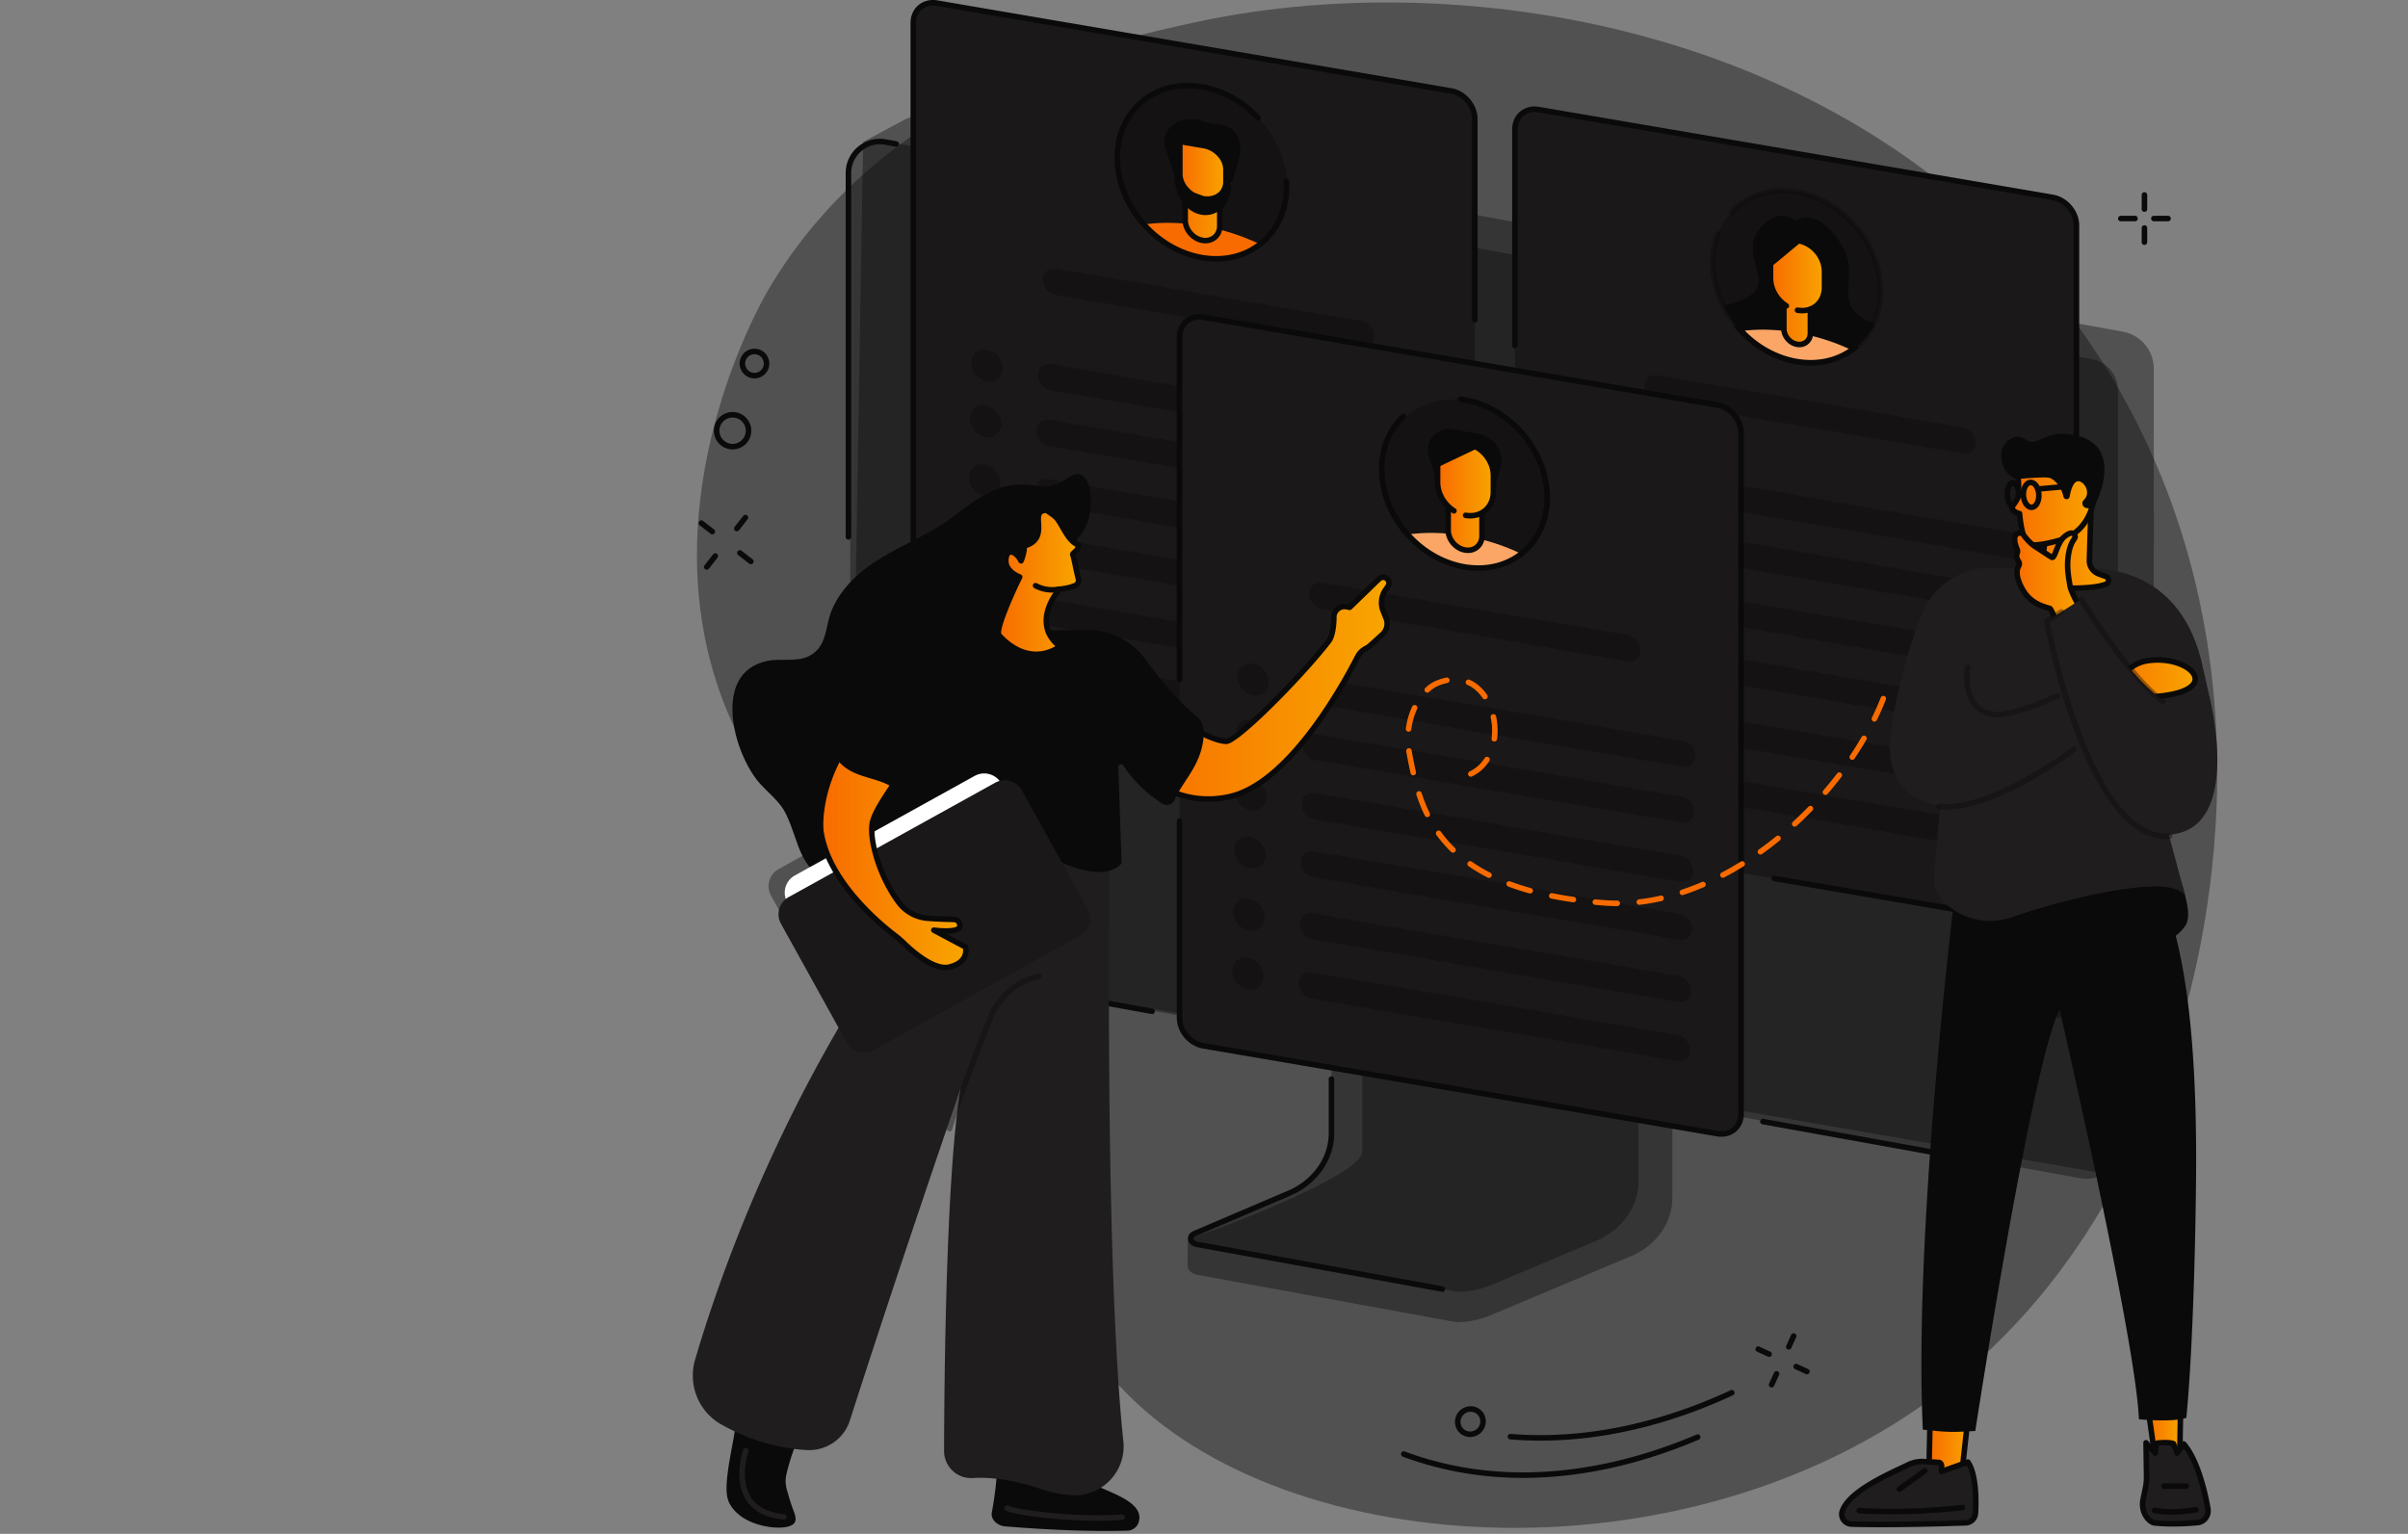 <svg xmlns="http://www.w3.org/2000/svg" width="824" height="525" fill="none"><rect width="100%" height="100%" fill="#808080" stroke="none"/><path fill="#0A0A0A" fill-opacity=".4" d="M262.882 99.252C303.109 30.775 379.676 14.033 408.554 7.72c98.277-21.488 243.697 4.331 313.86 121.042 61.58 102.433 27.291 211.838 22.323 226.838-8.333 25.156-29.199 85.49-88.354 126.359-92.09 63.623-232.459 49.352-280.494-16.325-22.562-30.847-4.306-45.073-30.58-99.612-35.191-73.047-78.866-71.293-99.216-129.775-22.973-66.02 13.07-130.665 16.789-136.995Z"/><path fill="#0A0A0A" d="M258.178 129.51a5.083 5.083 0 0 1-5.033-4.449 5.039 5.039 0 0 1 1.032-3.745 5.04 5.04 0 0 1 3.377-1.918 5.017 5.017 0 0 1 3.745 1.031 5.04 5.04 0 0 1 1.919 3.377 5.082 5.082 0 0 1-5.04 5.704Zm.514-.977h.007-.007Zm-.504-7.285a3.166 3.166 0 0 0-2.521 1.229 3.165 3.165 0 0 0-.648 2.351 3.19 3.19 0 0 0 3.557 2.768 3.192 3.192 0 0 0 2.768-3.556 3.168 3.168 0 0 0-1.205-2.119 3.158 3.158 0 0 0-1.951-.673ZM250.675 153.824a6.345 6.345 0 0 1-3.917-1.351 6.354 6.354 0 0 1-2.419-4.258 6.354 6.354 0 0 1 1.3-4.722 6.352 6.352 0 0 1 4.258-2.419 6.335 6.335 0 0 1 4.722 1.3 6.356 6.356 0 0 1 2.419 4.258 6.352 6.352 0 0 1-1.3 4.721 6.352 6.352 0 0 1-4.259 2.42 6.418 6.418 0 0 1-.804.051Zm.023-10.91a4.48 4.48 0 0 0-3.568 1.74 4.482 4.482 0 0 0-.917 3.328 4.482 4.482 0 0 0 1.705 3.001 4.487 4.487 0 0 0 3.328.916 4.48 4.48 0 0 0 3-1.705 4.477 4.477 0 0 0 .916-3.327 4.48 4.48 0 0 0-1.704-3.001 4.472 4.472 0 0 0-2.76-.952ZM605.384 464.444a.937.937 0 0 1-.394-.086l-3.696-1.701a.945.945 0 1 1 .789-1.715l3.697 1.7a.945.945 0 0 1-.396 1.802ZM618.322 470.396a.943.943 0 0 1-.395-.087l-3.696-1.7a.944.944 0 1 1 .79-1.716l3.696 1.7a.945.945 0 0 1-.395 1.803ZM606.226 474.908a.944.944 0 0 1-.859-1.334l1.679-3.706a.945.945 0 1 1 1.72.78l-1.679 3.705a.943.943 0 0 1-.861.555ZM612.104 461.937a.944.944 0 0 1-.859-1.334l1.679-3.707a.944.944 0 1 1 1.72.78l-1.679 3.707a.946.946 0 0 1-.861.554ZM241.848 194.995a.943.943 0 0 1-.743-1.527l2.94-3.756a.945.945 0 0 1 1.488 1.164l-2.941 3.757a.942.942 0 0 1-.744.362ZM252.14 181.85a.944.944 0 0 1-.743-1.527l2.941-3.756a.944.944 0 1 1 1.487 1.164l-2.94 3.756a.943.943 0 0 1-.745.363ZM256.953 193.113a.948.948 0 0 1-.578-.197l-3.772-2.92a.944.944 0 0 1 1.156-1.495l3.773 2.92a.944.944 0 0 1-.579 1.692ZM243.749 182.895a.94.94 0 0 1-.577-.198l-3.773-2.92a.945.945 0 0 1 1.156-1.494l3.773 2.92a.945.945 0 0 1-.579 1.692ZM733.814 72.523a.945.945 0 0 1-.945-.945v-4.855a.945.945 0 0 1 1.89 0v4.855a.945.945 0 0 1-.945.945ZM733.814 83.832a.945.945 0 0 1-.945-.945v-4.855a.945.945 0 0 1 1.89 0v4.855a.945.945 0 0 1-.945.945ZM730.586 75.75h-4.854a.945.945 0 0 1 0-1.89h4.854a.944.944 0 1 1 0 1.89ZM741.896 75.75h-4.854a.945.945 0 0 1 0-1.89h4.854a.945.945 0 1 1 0 1.89ZM527.129 493.095c-3.489 0-6.942-.142-10.356-.426a.945.945 0 0 1-.863-1.021.947.947 0 0 1 1.02-.862c23.969 2.002 50.008-3.169 75.298-14.951a.944.944 0 1 1 .798 1.712c-21.992 10.245-44.563 15.548-65.897 15.548ZM521.181 505.85c-13.214 0-27.113-2.056-41.141-7.264a.944.944 0 0 1 .658-1.772c38.088 14.143 75.337 4.654 99.879-5.799a.944.944 0 1 1 .74 1.738c-15.84 6.747-36.922 13.097-60.136 13.097ZM503.062 491.86a5.206 5.206 0 0 1-1.968-.387 5.115 5.115 0 0 1-2.818-2.811 5.226 5.226 0 0 1 .036-4.066c1.142-2.682 4.241-3.976 6.911-2.887a5.118 5.118 0 0 1 2.819 2.812 5.23 5.23 0 0 1-.036 4.066 5.395 5.395 0 0 1-4.944 3.273Zm.186-8.649a3.494 3.494 0 0 0-3.198 2.126 3.35 3.35 0 0 0-.027 2.607 3.242 3.242 0 0 0 1.786 1.781c1.718.701 3.719-.14 4.458-1.878.36-.847.37-1.773.026-2.608a3.24 3.24 0 0 0-1.785-1.781 3.341 3.341 0 0 0-1.26-.247Z"/><path fill="#0A0A0A" fill-opacity=".4" d="m571.171 320.041-104.114-15.556c-.675 0-.896.627-.896 1.229v88.58c0 8.481-59.155 30.516-59.731 29.395l-.072 9.375c-.005 1.745 1.451 2.928 3.486 3.294l88.621 16.209c4.051 0 8.052-.907 11.719-2.441l47.996-20.211c8.64-3.637 14.089-11.451 14.089-19.974V321.27c0-.602-.423-1.229-1.098-1.229Z"/><path fill="#0A0A0A" fill-opacity=".4" d="M455.617 299.325v88.6c0 8.734-5.621 16.692-14.452 20.461l-32.377 13.82c-2.115.902-1.614 3.341.951 3.736l88.957 16.209c4 0 7.951-.789 11.569-2.313l35.872-15.103c8.898-3.746 14.574-11.736 14.574-20.513v-88.688c0-.362-.329-.656-.736-.656l-103.621-16.21c-.407.001-.737.295-.737.657Z"/><path fill="#0A0A0A" d="M493.59 442.166c-.056 0-.113-.005-.171-.015l-83.85-15.278c-1.658-.255-2.857-1.299-3.028-2.655-.154-1.218.566-2.321 1.876-2.881l32.377-13.819c8.43-3.598 13.878-11.289 13.878-19.592v-18.58a.944.944 0 1 1 1.889 0v18.58c0 9.061-5.898 17.435-15.025 21.33l-32.378 13.819c-.509.218-.787.557-.743.907.052.407.525.882 1.466 1.028l83.877 15.282a.945.945 0 0 1-.168 1.874Z"/><path fill="#0A0A0A" fill-opacity=".4" d="m733.02 391.039-11.615 10.843-420.577-72.78a11.96 11.96 0 0 1-9.919-11.982l4.445-268.55 13.936-7.48a12.887 12.887 0 0 1 8.354-1.312l408.765 73.747a12.885 12.885 0 0 1 10.597 12.681l.088 255.431c0 3.562-1.475 6.966-4.074 9.402Z"/><path fill="#0A0A0A" fill-opacity=".4" d="M712.045 403.295 299.802 328.86a10.764 10.764 0 0 1-8.852-10.594V59.088c0-6.71 6.074-11.786 12.678-10.593L715.87 122.93a10.764 10.764 0 0 1 8.852 10.594v259.178c0 6.711-6.073 11.786-12.677 10.593Z"/><path fill="#0A0A0A" d="M394.268 347.095c-.057 0-.113-.005-.17-.014l-79.161-14.293a.947.947 0 0 1-.762-1.098.95.95 0 0 1 1.098-.762l79.161 14.293a.946.946 0 0 1-.166 1.874ZM675.708 397.913c-.056 0-.113-.005-.17-.014l-72.452-13.083a.945.945 0 0 1-.761-1.098.954.954 0 0 1 1.098-.762l72.451 13.083a.945.945 0 0 1-.166 1.874ZM290.332 184.704a.944.944 0 0 1-.944-.944l.002-124.548c0-3.48 1.531-6.755 4.201-8.986a11.683 11.683 0 0 1 9.589-2.538l3.642.658a.944.944 0 1 1-.335 1.86l-3.643-.658a9.784 9.784 0 0 0-8.041 2.128 9.795 9.795 0 0 0-3.523 7.536l-.003 124.548a.945.945 0 0 1-.945.944Z"/><path fill="#1A1818" d="m496.558 280.525-175.932-30.062c-4.479-.765-8.111-5.052-8.111-9.574V7.864c0-4.522 3.632-7.567 8.111-6.8l175.932 30.062c4.479.765 8.11 5.052 8.11 9.573v233.025c0 4.522-3.631 7.567-8.11 6.801Z"/><path fill="#0A0A0A" fill-opacity=".4" d="M465.813 118.791 361.27 100.926c-2.446-.418-4.428-2.757-4.428-5.226s1.982-4.132 4.428-3.713l104.543 17.864c2.446.418 4.429 2.758 4.429 5.226 0 2.469-1.983 4.132-4.429 3.714ZM484.15 174.054l-125.044-21.367c-2.446-.418-4.428-2.758-4.428-5.227 0-2.469 1.982-4.131 4.428-3.713l125.044 21.367c2.445.418 4.428 2.758 4.428 5.227 0 2.468-1.983 4.131-4.428 3.713ZM342.626 145.088c0 2.991-2.402 5.005-5.365 4.499-2.962-.507-5.364-3.341-5.364-6.332 0-2.991 2.402-5.005 5.364-4.499 2.963.506 5.365 3.342 5.365 6.332ZM484.607 154.964l-125.044-21.367c-2.445-.419-4.428-2.758-4.428-5.227 0-2.469 1.983-4.132 4.428-3.713l125.044 21.367c2.446.418 4.428 2.758 4.428 5.226 0 2.469-1.982 4.132-4.428 3.714ZM343.083 125.998c0 2.991-2.402 5.005-5.365 4.499-2.962-.507-5.364-3.341-5.364-6.332 0-2.991 2.402-5.005 5.364-4.499 2.963.507 5.365 3.341 5.365 6.332ZM483.81 194.284l-125.044-21.367c-2.446-.418-4.428-2.758-4.428-5.227 0-2.469 1.982-4.131 4.428-3.713l125.044 21.367c2.445.418 4.428 2.758 4.428 5.227 0 2.468-1.983 4.13-4.428 3.713ZM340.79 168.838c2.064-1.793 2.014-5.229-.112-7.676-2.126-2.446-5.523-2.977-7.587-1.184-2.065 1.792-2.015 5.229.111 7.675 2.126 2.447 5.523 2.977 7.588 1.185ZM483.469 214.168l-125.044-21.367c-2.445-.419-4.428-2.758-4.428-5.227 0-2.469 1.983-4.132 4.428-3.713l125.044 21.367c2.446.418 4.428 2.758 4.428 5.226 0 2.469-1.982 4.132-4.428 3.714ZM341.945 185.202c0 2.991-2.402 5.005-5.364 4.499-2.963-.507-5.365-3.341-5.365-6.332 0-2.991 2.402-5.005 5.365-4.499 2.962.506 5.364 3.341 5.364 6.332ZM483.128 235.428l-125.044-21.367c-2.446-.418-4.429-2.758-4.429-5.226 0-2.469 1.983-4.132 4.429-3.714l125.044 21.367c2.445.419 4.428 2.758 4.428 5.227 0 2.468-1.983 4.131-4.428 3.713ZM341.604 206.462c0 2.991-2.402 5.005-5.365 4.499-2.962-.507-5.364-3.342-5.364-6.332 0-2.991 2.402-5.005 5.364-4.499 2.963.506 5.365 3.341 5.365 6.332ZM482.787 255.657 357.743 234.29c-2.445-.418-4.428-2.758-4.428-5.227 0-2.468 1.983-4.131 4.428-3.713l125.044 21.367c2.446.418 4.429 2.758 4.429 5.227 0 2.469-1.983 4.131-4.429 3.713ZM341.264 226.692c0 2.991-2.402 5.005-5.365 4.498-2.963-.506-5.365-3.341-5.365-6.332 0-2.991 2.402-5.005 5.365-4.498 2.963.506 5.365 3.341 5.365 6.332ZM382.915 54.215c0-16.068 12.892-26.89 28.796-24.173 15.904 2.717 28.797 17.947 28.797 34.014 0 16.07-12.892 26.892-28.797 24.174-15.904-2.718-28.796-17.946-28.796-34.015Z"/><path fill="#F86B00" d="M391.439 76.828c5.187 5.827 12.175 10.055 19.869 11.37 7.695 1.316 14.684-.525 19.87-4.58-6.001-2.901-12.742-5.108-19.87-6.327-7.127-1.218-13.869-1.314-19.869-.463Z"/><path fill="url(#a)" d="M416.855 48.702a2.467 2.467 0 0 0-.292.118c-.646.309-1.164.808-1.723 1.245-1.759 1.377-3.938 2.132-6.213 2.526-1.373.238-5.552-.361-6.462.42-.897.77-.297 4.228-.295 5.612.004 3.123 1.452 6.15 3.702 8.335v8.332c0 3.294 2.645 6.416 5.908 6.974 3.263.557 5.909-1.66 5.909-4.955v-8.117c2.415-1.38 3.99-3.99 3.99-7.25v-5.799c.001-2.166-1.539-8.434-4.524-7.441Z"/><path fill="#0A0A0A" d="M416.177 89.52c-9.285 0-19.145-4.519-26.222-12.968-6.167-7.366-9.244-16.594-8.44-25.317.646-6.998 3.786-13.15 8.842-17.322 11.215-9.252 29.163-6.71 40.86 5.792a.944.944 0 1 1-1.379 1.29c-11.017-11.773-27.831-14.242-38.278-5.625-4.665 3.848-7.564 9.544-8.163 16.039-.758 8.225 2.16 16.947 8.007 23.93 10.884 12.998 28.665 16.21 39.637 7.158 5.724-4.723 8.723-12.15 8.226-20.376a.944.944 0 1 1 1.885-.115c.535 8.836-2.713 16.836-8.909 21.949-4.558 3.76-10.197 5.565-16.066 5.566Z"/><path fill="#0A0A0A" d="M412.486 83.294c-.382 0-.771-.034-1.164-.1-3.691-.631-6.694-4.177-6.694-7.905v-8.332a.945.945 0 0 1 1.89 0v8.332c0 2.85 2.298 5.56 5.122 6.042 1.306.226 2.52-.072 3.421-.832.893-.753 1.384-1.886 1.384-3.19v-7.91a.945.945 0 0 1 1.889 0v7.91c0 1.87-.73 3.516-2.055 4.634-1.052.887-2.37 1.35-3.793 1.35Z"/><path fill="#0A0A0A" d="M424.443 51.21c-.206-1.954-.463-4.04-1.696-5.724a6.613 6.613 0 0 0-1.616-1.55c-1.421-.973-3.173-1.434-4.784-1.489-.786-.025-1.569.025-2.36-.154-.682-.154-1.343-.473-2.01-.734-6.708-2.62-15.746 1.63-13.01 9.758l2.799 8.322c.799 18.012 19.426 18.123 19.661 3.178l1.502-4.824c.329-1.056.629-2.114.879-3.188.246-1.058.774-2.276.635-3.596Z"/><path fill="url(#b)" d="M411.624 68.022c4.354.744 7.882-1.847 7.882-5.789V58.03c0-3.81-3.411-7.481-7.618-8.2l-8.147-1.391v11.1c0 2.888 1.895 5.7 4.62 7.288l3.263 1.195Z"/><path fill="#0A0A0A" d="M413.082 69.092a9.544 9.544 0 0 1-1.618-.139.97.97 0 0 1-.165-.044l-3.263-1.195a.909.909 0 0 1-.151-.07c-3.091-1.802-5.088-4.983-5.088-8.104v-11.1a.943.943 0 0 1 1.104-.932l8.146 1.392c4.635.793 8.405 4.888 8.405 9.131v4.203c0 2.038-.829 3.86-2.335 5.13-1.339 1.128-3.117 1.728-5.035 1.728Zm-1.217-1.988c1.94.313 3.769-.12 5.033-1.185 1.073-.906 1.664-2.215 1.664-3.686v-4.204c0-3.364-3.066-6.625-6.834-7.268l-7.043-1.203v9.98c0 2.44 1.599 4.955 4.081 6.431l3.099 1.135Z"/><path fill="#0A0A0A" d="M377.829 261.182a1.1 1.1 0 0 1-.16-.013l-57.202-9.775c-4.906-.838-8.896-5.551-8.896-10.505V7.864c0-2.462.958-4.626 2.697-6.093 1.749-1.476 4.064-2.056 6.518-1.64l175.932 30.063c4.905.838 8.896 5.55 8.896 10.505v68.743a.945.945 0 0 1-1.89 0V40.699c0-4.075-3.285-7.951-7.324-8.642L320.468 1.995c-1.896-.325-3.664.11-4.981 1.22-1.307 1.102-2.026 2.754-2.026 4.65V240.89c0 4.075 3.286 7.952 7.325 8.642l57.202 9.775a.944.944 0 0 1-.159 1.875Z"/><path fill="#1A1818" d="m702.436 316.965-175.932-30.063c-4.479-.765-8.11-5.052-8.11-9.573V44.304c0-4.522 3.631-7.567 8.11-6.801l175.932 30.062c4.479.766 8.111 5.052 8.111 9.574v233.025c-.001 4.522-3.632 7.567-8.111 6.801Z"/><path fill="#0A0A0A" fill-opacity=".4" d="m671.691 155.23-104.544-17.864c-2.446-.418-4.429-2.758-4.429-5.227 0-2.469 1.983-4.131 4.429-3.713l104.544 17.864c2.445.418 4.428 2.758 4.428 5.227 0 2.469-1.982 4.131-4.428 3.713ZM690.028 210.493l-125.044-21.367c-2.446-.418-4.428-2.758-4.428-5.226 0-2.469 1.982-4.132 4.428-3.714l125.044 21.367c2.445.419 4.428 2.758 4.428 5.227 0 2.469-1.983 4.132-4.428 3.713ZM548.503 181.528c0 2.991-2.402 5.005-5.364 4.499-2.963-.507-5.365-3.342-5.365-6.332 0-2.991 2.402-5.005 5.365-4.499 2.963.506 5.364 3.341 5.364 6.332ZM690.485 191.404l-125.044-21.368c-2.445-.418-4.428-2.757-4.428-5.226s1.983-4.132 4.428-3.713l125.044 21.367c2.446.417 4.428 2.757 4.428 5.226 0 2.468-1.982 4.131-4.428 3.714ZM547.43 165.948c2.064-1.793 2.014-5.23-.111-7.676-2.126-2.447-5.522-2.977-7.586-1.184-2.063 1.793-2.014 5.23.112 7.676 2.125 2.447 5.522 2.977 7.585 1.184ZM689.687 230.723l-125.044-21.367c-2.445-.418-4.428-2.758-4.428-5.227 0-2.468 1.983-4.131 4.428-3.713l125.044 21.367c2.446.418 4.428 2.758 4.428 5.227 0 2.469-1.982 4.131-4.428 3.713ZM546.631 205.257c2.064-1.793 2.014-5.229-.111-7.676-2.126-2.447-5.522-2.977-7.586-1.184s-2.014 5.23.112 7.677c2.125 2.446 5.521 2.976 7.585 1.183ZM689.347 250.607 564.303 229.24c-2.445-.418-4.428-2.758-4.428-5.227 0-2.469 1.983-4.131 4.428-3.713l125.044 21.367c2.446.418 4.428 2.758 4.428 5.227 0 2.468-1.982 4.131-4.428 3.713ZM546.294 225.146c2.064-1.793 2.014-5.229-.112-7.675-2.126-2.446-5.522-2.976-7.587-1.184-2.064 1.793-2.014 5.229.112 7.675 2.126 2.446 5.523 2.976 7.587 1.184ZM689.006 271.868l-125.044-21.367c-2.446-.418-4.428-2.758-4.428-5.227 0-2.469 1.982-4.131 4.428-3.713l125.044 21.367c2.445.418 4.428 2.758 4.428 5.227 0 2.468-1.983 4.131-4.428 3.713ZM547.482 242.902c0 2.991-2.402 5.005-5.365 4.499-2.962-.507-5.364-3.341-5.364-6.332 0-2.991 2.402-5.005 5.364-4.499 2.963.506 5.365 3.341 5.365 6.332ZM688.666 292.097 563.622 270.73c-2.446-.418-4.428-2.758-4.428-5.227 0-2.468 1.982-4.131 4.428-3.713l125.044 21.367c2.445.418 4.428 2.758 4.428 5.227 0 2.468-1.983 4.131-4.428 3.713ZM547.142 263.131c0 2.991-2.402 5.005-5.365 4.499-2.962-.507-5.364-3.341-5.364-6.332 0-2.991 2.402-5.005 5.364-4.499 2.963.507 5.365 3.341 5.365 6.332ZM586.074 89.814c0-16.024 12.857-26.817 28.718-24.107 15.86 2.71 28.717 17.897 28.717 33.921 0 16.025-12.857 26.817-28.717 24.107-15.861-2.71-28.718-17.896-28.718-33.92Z"/><path fill="#0A0A0A" fill-opacity=".4" d="M619.649 125.1c-1.642 0-3.319-.144-5.017-.434-16.268-2.779-29.503-18.414-29.503-34.852 0-3.539.605-6.902 1.798-9.998a.943.943 0 1 1 1.762.679c-1.109 2.878-1.671 6.014-1.671 9.319 0 15.559 12.53 30.358 27.931 32.99 7.415 1.264 14.368-.458 19.579-4.854 5.18-4.37 8.034-10.877 8.034-18.322 0-15.559-12.53-30.358-27.931-32.99-8.304-1.421-16.082.958-21.342 6.52a.945.945 0 1 1-1.373-1.299c5.702-6.027 14.098-8.61 23.033-7.082 16.267 2.779 29.502 18.414 29.502 34.852 0 8.011-3.092 15.03-8.705 19.765-4.44 3.748-10.031 5.706-16.097 5.706Z"/><path fill="#FBA666" d="M595.092 112.455c5.142 5.782 12.07 9.977 19.699 11.281 7.629 1.303 14.557-.524 19.7-4.548-5.949-2.878-12.633-5.067-19.7-6.275-7.066-1.208-13.75-1.303-19.699-.458Z"/><path fill="#fff" d="M614.962 117.846c-2.503-.428-4.532-2.825-4.532-5.354V89.14l9.064 1.549v23.352c0 2.529-2.029 4.233-4.532 3.805Z"/><path fill="#0A0A0A" d="M632.512 101.434c-.57-7.35 2.597-11.337-4.501-20.745-7.35-9.741-13.657-5.129-13.657-5.129s-5.256-5.307-12.155 2.733c-6.089 7.097 1.709 15.72-.912 20.34-2.62 4.617-11.509 5.861-11.509 5.861s2.849 6.244 6.381 9.38l37.492 6.407s7.749-7.196 7.749-9.613c.001-.001-8.318-1.883-8.888-9.234Z"/><path fill="#FBA666" d="M595.092 112.456c5.142 5.781 12.071 9.976 19.699 11.28 7.629 1.304 14.557-.523 19.7-4.548-5.949-2.878-12.633-5.067-19.7-6.274-7.066-1.208-13.75-1.303-19.699-.458Z"/><path fill="#0A0A0A" d="M619.608 125.096c-1.631 0-3.295-.142-4.975-.429-7.562-1.293-14.752-5.406-20.247-11.584l-1.17-1.316 1.744-.247c6.262-.89 12.989-.734 19.991.461 6.991 1.194 13.703 3.333 19.952 6.356l1.365.661-1.194.934c-4.337 3.394-9.704 5.164-15.466 5.164Zm-22.561-11.932c5.025 5.115 11.32 8.516 17.903 9.641 6.517 1.115 12.737-.107 17.693-3.441a72.946 72.946 0 0 0-18.011-5.52c-6.131-1.047-12.037-1.275-17.585-.68Z"/><path fill="url(#c)" d="m615.403 82.392-.315-.054-9.225 7.793v5.137c0 3.43 1.836 6.737 4.566 8.823v8.401c0 2.529 2.029 4.926 4.533 5.354 2.503.428 4.532-1.276 4.532-3.805v-8.243c2.877-1.088 4.83-3.834 4.83-7.375V92.93c.001-4.978-3.994-9.696-8.921-10.538Z"/><path fill="#0A0A0A" d="M615.732 118.857c-.304 0-.615-.026-.929-.08-2.932-.501-5.318-3.321-5.318-6.285v-8.145a.945.945 0 0 1 1.89 0v8.145c0 2.086 1.68 4.07 3.747 4.423.936.161 1.802-.049 2.443-.591.635-.536.985-1.347.985-2.283v-8.005a.944.944 0 1 1 1.889 0v8.005c0 1.502-.588 2.826-1.656 3.727-.847.716-1.907 1.089-3.051 1.089Z"/><path fill="#0A0A0A" d="M616.66 107.252c-.565 0-1.141-.049-1.725-.148a.947.947 0 0 1-.772-1.091.943.943 0 0 1 1.09-.772c2.193.376 4.243-.129 5.773-1.418 1.518-1.28 2.354-3.198 2.354-5.399v-5.493c0-4.39-3.385-8.562-7.719-9.525l-8.852 7.328v4.535c0 3.33 1.95 6.713 4.969 8.618a.944.944 0 0 1-1.009 1.598c-3.554-2.243-5.85-6.253-5.85-10.216v-4.98c0-.28.125-.547.342-.727l9.54-7.897a.944.944 0 0 1 .762-.203c.145.025.29.053.434.084 5.199 1.118 9.272 6.119 9.272 11.386v5.493c0 2.767-1.074 5.197-3.025 6.843-1.545 1.303-3.485 1.984-5.584 1.984Z"/><path fill="#0A0A0A" d="M703.813 318.028a9.194 9.194 0 0 1-1.536-.132l-95.279-16.281a.945.945 0 0 1 .318-1.863l95.279 16.281c1.894.323 3.663-.11 4.981-1.221 1.306-1.101 2.025-2.753 2.025-4.649V77.138c0-4.075-3.285-7.952-7.325-8.643L526.345 38.434c-1.896-.326-3.664.11-4.981 1.22-1.307 1.103-2.026 2.754-2.026 4.65v73.956a.944.944 0 1 1-1.889 0V44.304c0-2.463.958-4.627 2.697-6.094 1.75-1.476 4.064-2.056 6.517-1.639l175.932 30.062c4.905.838 8.896 5.55 8.896 10.505v233.025c0 2.462-.958 4.626-2.697 6.093-1.379 1.165-3.109 1.772-4.981 1.772Z"/><path fill="#1A1818" d="M587.679 388.022 411.747 357.96c-4.48-.766-8.111-5.052-8.111-9.574V115.361c0-4.522 3.631-7.567 8.111-6.801l175.932 30.063c4.479.765 8.11 5.051 8.11 9.573v233.025c0 4.521-3.631 7.567-8.11 6.801Z"/><path fill="#0A0A0A" fill-opacity=".4" d="M556.934 226.287 452.39 208.423c-2.445-.418-4.428-2.758-4.428-5.227 0-2.468 1.983-4.131 4.428-3.713l104.544 17.864c2.446.418 4.428 2.758 4.428 5.227 0 2.468-1.982 4.131-4.428 3.713ZM575.27 281.55l-125.044-21.367c-2.445-.418-4.428-2.758-4.428-5.227 0-2.469 1.983-4.131 4.428-3.713L575.27 272.61c2.446.418 4.429 2.758 4.429 5.227 0 2.468-1.983 4.131-4.429 3.713ZM433.747 252.584c0 2.991-2.402 5.005-5.365 4.499-2.963-.507-5.365-3.341-5.365-6.332 0-2.991 2.402-5.005 5.365-4.499 2.963.506 5.365 3.341 5.365 6.332ZM575.728 262.46l-125.044-21.367c-2.445-.418-4.428-2.758-4.428-5.227 0-2.469 1.983-4.131 4.428-3.713l125.044 21.367c2.446.418 4.428 2.758 4.428 5.227 0 2.468-1.982 4.131-4.428 3.713ZM432.675 236.999c2.064-1.793 2.014-5.23-.111-7.677-2.126-2.446-5.522-2.976-7.586-1.183-2.063 1.792-2.014 5.229.112 7.676 2.125 2.447 5.522 2.977 7.585 1.184ZM574.93 301.779l-125.044-21.367c-2.445-.417-4.428-2.757-4.428-5.226s1.983-4.132 4.428-3.714L574.93 292.84c2.446.417 4.428 2.757 4.428 5.226s-1.982 4.132-4.428 3.713ZM433.406 272.814c0 2.991-2.402 5.005-5.364 4.498-2.963-.506-5.365-3.341-5.365-6.332 0-2.99 2.402-5.005 5.365-4.498 2.962.506 5.364 3.341 5.364 6.332ZM574.59 321.664l-125.045-21.367c-2.445-.418-4.428-2.758-4.428-5.227 0-2.469 1.983-4.131 4.428-3.713l125.045 21.367c2.445.418 4.428 2.758 4.428 5.227 0 2.468-1.982 4.13-4.428 3.713ZM431.54 296.2c2.064-1.793 2.014-5.229-.112-7.675-2.126-2.446-5.523-2.976-7.587-1.184-2.064 1.793-2.014 5.229.112 7.675 2.126 2.446 5.523 2.976 7.587 1.184ZM574.249 342.924l-125.044-21.367c-2.446-.418-4.428-2.758-4.428-5.227 0-2.469 1.982-4.131 4.428-3.713l125.044 21.367c2.445.418 4.428 2.758 4.428 5.227 0 2.468-1.983 4.131-4.428 3.713ZM432.724 313.958c0 2.991-2.402 5.005-5.364 4.499-2.963-.506-5.365-3.341-5.365-6.332 0-2.991 2.402-5.005 5.365-4.499 2.963.507 5.364 3.341 5.364 6.332ZM573.909 363.154l-125.044-21.368c-2.446-.418-4.428-2.757-4.428-5.226s1.982-4.132 4.428-3.713l125.044 21.367c2.445.418 4.428 2.757 4.428 5.226s-1.983 4.132-4.428 3.714ZM432.384 334.188c0 2.991-2.402 5.005-5.364 4.499-2.963-.507-5.365-3.341-5.365-6.332 0-2.991 2.402-5.005 5.365-4.499 2.963.506 5.364 3.341 5.364 6.332ZM473.398 160.824c0-15.717 12.611-26.304 28.169-23.646 15.557 2.658 28.168 17.556 28.168 33.274s-12.611 26.304-28.168 23.646c-15.558-2.658-28.169-17.555-28.169-33.274Z"/><path fill="#FBA666" d="M481.736 182.943c5.074 5.701 11.91 9.837 19.437 11.123 7.527 1.286 14.363-.514 19.437-4.48-5.87-2.839-12.465-4.998-19.437-6.189-6.972-1.191-13.567-1.286-19.437-.454Z"/><path fill="#0A0A0A" d="M510.252 150.494c-1.276-1.048-2.763-1.743-4.282-2.003l-8.94-1.528c-1.996-.341-3.918.093-5.381 1.214l-.49.375c-2.324 1.781-3.133 5.01-2.058 8.205l2.939 8.737 18.848 3.101 2.66-8.544c1.006-3.231-.338-7.127-3.296-9.557Z"/><path fill="url(#d)" d="m505.745 153.388-.018-.011-13.787 6.566v5.179c0 3.06 1.418 6.025 3.622 8.166v8.151c0 3.222 2.587 6.276 5.779 6.822 3.192.545 5.78-1.624 5.78-4.846v-7.931c2.365-1.348 3.902-3.912 3.902-7.102v-5.673c.001-3.718-2.158-7.295-5.278-9.321Z"/><path fill="#0A0A0A" d="M502.323 189.29a6.85 6.85 0 0 1-1.14-.098c-3.621-.619-6.565-4.097-6.565-7.753v-7.981h1.889v7.981c0 2.777 2.24 5.42 4.994 5.89 1.27.218 2.453-.071 3.329-.81.869-.733 1.347-1.835 1.347-3.105v-7.731h1.889v7.731c0 1.835-.717 3.451-2.018 4.549-1.033.872-2.326 1.327-3.725 1.327Z"/><path fill="#0A0A0A" d="M503.101 177.469c-.582 0-1.177-.051-1.777-.153a.946.946 0 0 1 .318-1.863c2.279.39 4.408-.134 5.995-1.473 1.575-1.329 2.443-3.317 2.443-5.599v-5.673c0-4.694-3.785-9.16-8.437-9.955l-8.757-1.496v13.863c0 3.45 2.022 6.955 5.151 8.929a.944.944 0 1 1-1.007 1.598c-3.666-2.311-6.034-6.443-6.034-10.527v-14.983a.944.944 0 0 1 1.104-.931l9.862 1.685c5.518.943 10.008 6.245 10.008 11.818v5.673c0 2.847-1.106 5.348-3.113 7.042-1.594 1.343-3.592 2.045-5.756 2.045Z"/><path fill="#0A0A0A" d="M505.895 195.373c-9.234.001-19.038-4.569-25.965-13.053-10.611-12.993-10.771-30.762-.366-40.451a.946.946 0 0 1 1.288 1.382c-9.679 9.014-9.442 25.65.541 37.874 10.481 12.837 27.86 16.234 38.74 7.572 4.625-3.683 7.545-9.193 8.223-15.515.858-8.006-1.878-16.55-7.507-23.443-5.513-6.752-13.234-11.188-21.184-12.17a.944.944 0 1 1 .232-1.875c8.427 1.041 16.597 5.724 22.415 12.849 5.946 7.282 8.834 16.336 7.922 24.839-.731 6.829-3.901 12.792-8.924 16.792-4.413 3.515-9.809 5.199-15.415 5.199Z"/><path fill="#0A0A0A" d="M589.055 389.087a9.08 9.08 0 0 1-1.535-.133l-175.932-30.063c-4.906-.838-8.896-5.55-8.896-10.505v-67.322a.945.945 0 1 1 1.889 0v67.322c0 4.075 3.286 7.952 7.325 8.643l175.932 30.062c1.896.325 3.664-.109 4.981-1.221 1.306-1.101 2.026-2.753 2.026-4.649V148.196c0-4.075-3.286-7.952-7.325-8.642l-175.932-30.063c-1.895-.325-3.664.109-4.981 1.222-1.306 1.101-2.026 2.752-2.026 4.649v117.211a.944.944 0 1 1-1.889 0V115.361c0-2.462.958-4.626 2.697-6.094 1.75-1.475 4.064-2.056 6.517-1.638l175.932 30.062c4.906.838 8.896 5.551 8.896 10.505V381.22c0 2.462-.958 4.627-2.697 6.094-1.379 1.164-3.11 1.771-4.982 1.773Z"/><path fill="url(#e)" d="m734.238 476.346 3.27 22.959 8.368.032.394-22.58-12.032-.411Z"/><path fill="#0A0A0A" d="M745.876 500.282h-.004l-8.367-.032a.945.945 0 0 1-.931-.811l-3.271-22.959a.946.946 0 0 1 .233-.765.914.914 0 0 1 .735-.313l12.031.41a.944.944 0 0 1 .913.961l-.394 22.58a.946.946 0 0 1-.945.929Zm-7.547-1.918 6.619.024.361-20.719-9.976-.34 2.996 21.035Z"/><path fill="#1F1D1E" d="M737.227 521.255c3.282.352 8.171.491 14.705-.084 2.337-.205 3.984-2.37 3.608-4.685-1.014-6.232-3.846-17.223-8.308-22.266l-2.205 3.141-1.308-3.246c-.211-.351-5.757-.582-5.873.076l-.337 3.17-3.147-3.527.172 11.584a17.529 17.529 0 0 1-.361 3.809l-.827 4.004c-.498 2.411.118 4.963 1.802 6.759.658.703 1.39 1.191 2.079 1.265Z"/><path fill="#0A0A0A" d="M743.58 522.505c-2.764 0-4.907-.145-6.455-.311-.877-.094-1.799-.632-2.666-1.557-1.851-1.974-2.613-4.814-2.038-7.597l.826-4.004a16.6 16.6 0 0 0 .342-3.605l-.173-11.583a.946.946 0 0 1 1.65-.644l1.729 1.937.111-1.05.009-.065c.146-.828 1.07-1 1.373-1.056.053-.01 5.521-.543 6.24.658a.818.818 0 0 1 .065.133l.658 1.633 1.206-1.718a.948.948 0 0 1 .72-.402.957.957 0 0 1 .761.318c5.755 6.504 8.266 21.098 8.533 22.74a5.035 5.035 0 0 1-.989 3.888 4.894 4.894 0 0 1-3.468 1.89 96.036 96.036 0 0 1-8.434.395Zm-8.237-26.151.135 9.05a18.492 18.492 0 0 1-.38 4.015l-.827 4.004c-.451 2.181.135 4.395 1.566 5.921.537.573 1.08.928 1.489.971 2.784.3 7.564.526 14.523-.085a3.022 3.022 0 0 0 2.141-1.169 3.137 3.137 0 0 0 .616-2.424c-.881-5.42-3.375-15.542-7.322-20.851l-1.485 2.116a.944.944 0 0 1-1.649-.189l-1.148-2.846c-.932-.158-3.314-.212-4.272-.063l-.282 2.655a.944.944 0 0 1-1.645.529l-1.46-1.634Z"/><path fill="#0A0A0A" d="M743.21 518.409c-3.67 0-5.939-.448-6.09-.479a.944.944 0 0 1 .375-1.852c.057.012 5.791 1.133 13.804-.278a.945.945 0 0 1 .327 1.861c-3.24.57-6.106.748-8.416.748ZM748.125 509.605h-7.591a.945.945 0 1 1 0-1.889h7.591a.944.944 0 1 1 0 1.889Z"/><path fill="url(#f)" d="m674.183 478.396-2.944 26.759-11.256 2.357.686-31.377 13.514 2.261Z"/><path fill="#0A0A0A" d="M659.983 508.457a.943.943 0 0 1-.944-.967l.685-31.376a.946.946 0 0 1 1.101-.911l13.514 2.261a.945.945 0 0 1 .783 1.035l-2.944 26.759a.946.946 0 0 1-.746.821l-11.255 2.357a.908.908 0 0 1-.194.021Zm1.606-31.21-.635 29.096 9.42-1.973 2.772-25.19-11.557-1.933Z"/><path fill="#1F1D1E" d="M675.999 517.915c.247-4.689.254-13.325-2.602-17.487l-9.005 3.206v-1.923c0-.619-.442-1.13-1.006-1.163l-5.021-.287a10.923 10.923 0 0 0-5.454 1.121c-5.048 2.482-20.407 8.848-22.536 16.007-.628 2.111 1.022 4.222 3.224 4.285 5.055.145 17.209.304 39.018-.442a3.504 3.504 0 0 0 3.382-3.317Z"/><path fill="#0A0A0A" d="M643.684 522.742c-4.633 0-7.942-.061-10.111-.124a4.455 4.455 0 0 1-3.464-1.833 4.18 4.18 0 0 1-.639-3.666c1.994-6.706 14.242-12.451 20.822-15.537.855-.401 1.603-.752 2.204-1.047a11.88 11.88 0 0 1 5.923-1.217l5.022.287c1.064.062 1.897.986 1.897 2.106v.585l7.742-2.757a.945.945 0 0 1 1.096.355c3.006 4.38 3.024 13.202 2.767 18.071a4.426 4.426 0 0 1-4.293 4.212c-12.792.437-22.264.565-28.966.565Zm14.076-21.554a10.06 10.06 0 0 0-4.431 1.042c-.609.3-1.368.655-2.235 1.062-5.862 2.75-18.06 8.472-19.813 14.367a2.303 2.303 0 0 0 .36 2.019 2.562 2.562 0 0 0 1.986 1.053c5.286.151 17.375.296 38.959-.442a2.545 2.545 0 0 0 2.47-2.423c.388-7.357-.361-13.215-2.061-16.291l-8.285 2.95a.943.943 0 0 1-1.262-.89v-1.924c0-.141-.081-.217-.116-.22l-5.021-.288c-.183-.01-.367-.015-.551-.015ZM676 517.915h.006H676Z"/><path fill="#0A0A0A" d="M647.161 518.296c-6.71 0-10.944-.31-11.026-.316a.945.945 0 0 1-.87-1.014.937.937 0 0 1 1.013-.871c.158.013 15.99 1.17 35.141-1.053a.944.944 0 0 1 .218 1.877c-9.438 1.095-18.081 1.377-24.476 1.377ZM649.952 510.636a.944.944 0 0 1-.552-1.712l8.669-6.234a.944.944 0 1 1 1.103 1.534l-8.669 6.235a.948.948 0 0 1-.551.177ZM670.671 291.427s-16.134 124.026-12.696 197.901l5.034.503c2.707.271 5.43.338 8.147.202l4.774-.24s19.241-125.564 28.848-144.2c0 0 26.128 113.14 27.135 140.177 0 0 11.614 1.167 16.242-.499 2.487-26.092 3.205-66.444 3.329-83.398.356-48.527-4.281-70.57-6.823-81.026a248.71 248.71 0 0 0-6.669-22.684l-6.109-17.426-61.212 10.69Z"/><path fill="#0A0A0A" fill-opacity=".4" d="M704.497 348.352a.946.946 0 0 1-.929-.777l-1.491-8.301a6.282 6.282 0 0 0-4.795-4.467l-2.512-.519a.944.944 0 0 1-.734-1.117.941.941 0 0 1 1.117-.734l2.511.519a8.164 8.164 0 0 1 6.246 5.857.827.827 0 0 1 .019.083l1.498 8.344a.945.945 0 0 1-.93 1.112ZM737.607 334.106a.932.932 0 0 1-.156-.014c-15.067-2.511-18.145-14.516-18.175-14.637a.944.944 0 0 1 1.836-.447c.111.447 2.854 10.922 16.649 13.221a.945.945 0 0 1-.154 1.877ZM669.945 324.308a.946.946 0 0 1-.377-1.812c7.714-3.35 7.532-10.517 7.529-10.589a.945.945 0 0 1 1.888-.072c.003.085.22 8.536-8.664 12.394a.947.947 0 0 1-.376.079Z"/><path fill="#0A0A0A" d="M746.401 301.849c1.467 5.017 3.767 11.958 1.22 15.291-4.628 6.056-8.467 5.083-14.18 3.001-11.425-4.166-29.659-10.745-34.982-7.088l-.236-11.204h48.178Z"/><path fill="#1F1D1E" d="M680.882 194.407c-9.49-.044-18.159 5.321-22.312 13.798-4.81 9.82-11.599 35.52-11.864 46.745-.463 19.618 16.723 20.724 17.233 20.752.007.001.012.006.011.012-.053.567-2.061 21.885-2.221 25.669-.29 6.921 12.547 17.721 27.291 12.4 14.67-5.293 54.748-15.84 58.818-6.86.007.013.024.007.02-.006l-16.813-62.374c-.001-.007.004-.015.012-.014l13.801.666c.003 0 .005 0 .006-.002l11.24-6.5c.005-.002.007-.007.006-.012l-2.847-12.607c-5.406-21.54-19.872-31.423-38.541-31.51l-33.84-.157Z"/><path fill="url(#g)" d="M725.14 242.526c2.58-.477 1.875-3.467 10.938-4.007 26.154-1.559 13.479-14.839-1.504-12.308-4.966.838-6.919 4.05-8.787 4.865-15.677 6.84-5.789 12.401-.647 11.45Z"/><path fill="#0A0A0A" d="M723.912 243.577c-3.046 0-6.611-1.579-7.39-4.124-.661-2.159.344-5.515 8.887-9.242.477-.208 1.045-.683 1.701-1.233 1.556-1.303 3.687-3.088 7.306-3.699 7.662-1.292 14.32 1.293 16.694 4.384 1.068 1.39 1.31 2.915.68 4.294-1.403 3.074-6.817 4.978-15.656 5.505-5.759.343-7.302 1.686-8.428 2.666-.635.552-1.291 1.122-2.393 1.327a7.77 7.77 0 0 1-1.401.122Zm14.422-16.736c-1.173 0-2.382.095-3.603.301-3.113.526-4.94 2.056-6.407 3.285-.769.643-1.433 1.199-2.159 1.515-5.505 2.402-8.435 5.003-7.836 6.957.586 1.915 4.239 3.142 6.639 2.698.595-.11.935-.405 1.496-.894 1.332-1.159 3.156-2.745 9.557-3.127 11.484-.685 13.658-3.544 14.05-4.404.334-.733.18-1.526-.459-2.358-1.648-2.145-6.113-3.973-11.278-3.973Z"/><path fill="url(#h)" d="M692.213 198.079c-.872-.746-.411-2.172.732-2.31l1.773-.213c1.906-.23 3.494-1.497 4.114-3.251l2.922-21.573 5.991 2.142 7.928-3.921-.709 23.053c.057 2.01 1.368 3.786 3.306 4.479l2.317.829a1.393 1.393 0 0 1 .095 2.604c-4.718 2.057-23.897 2.073-28.469-1.839Z"/><path fill="#0A0A0A" d="M709.092 202.222c-6.949 0-14.64-.984-17.493-3.425-.685-.587-.947-1.489-.685-2.355a2.263 2.263 0 0 1 1.918-1.611l1.773-.214c1.497-.18 2.784-1.172 3.305-2.54l2.908-21.473a.942.942 0 0 1 1.254-.762l5.614 2.008 7.569-3.743a.945.945 0 0 1 1.362.876l-.709 23.053c.047 1.576 1.099 2.995 2.68 3.561l2.316.828a2.348 2.348 0 0 1 1.575 2.133 2.34 2.34 0 0 1-1.42 2.227c-2.052.894-6.805 1.437-11.967 1.437Zm-16.265-4.861c4.092 3.501 22.707 3.771 27.477 1.691a.434.434 0 0 0 .286-.431.449.449 0 0 0-.322-.418l-2.316-.828c-2.32-.829-3.864-2.926-3.932-5.341l.66-21.535-6.516 3.222a.944.944 0 0 1-.737.043l-4.894-1.75-2.765 20.419a.873.873 0 0 1-.045.188c-.747 2.115-2.622 3.6-4.892 3.873l-1.773.214a.389.389 0 0 0-.336.282.332.332 0 0 0 .105.371Z"/><path fill="url(#i)" d="M699.096 153.577c-10.209 3.759-8.454 10.366-8.454 10.366.128 1.818.2 5.146-.138 6.352-.279.995-1.911 2.867-1.989 3.421-.078.553.806 1.687 2.574 2.09 0 0 .67 8.829 2.985 10.276 2.315 1.446 11.228-1.33 11.228-1.33l1.5-.601c4.829-1.936 7.782-5.964 9.187-10.949 0 0 6.502-28.238-16.893-19.625Z"/><path fill="#0A0A0A" d="M696.281 187.431c-1.113 0-2.074-.153-2.707-.549-2.326-1.454-3.144-7.923-3.372-10.35-1.805-.633-2.763-1.953-2.622-2.95.064-.455.379-.931.977-1.803.393-.572.93-1.357 1.038-1.741.259-.922.258-3.801.109-5.97-.186-.965-1.073-7.645 9.067-11.377 6.652-2.45 11.678-2.236 14.937.636 6.433 5.667 3.337 19.501 3.202 20.088-1.605 5.695-4.974 9.695-9.757 11.612l-1.499.602-.071.025c-1.172.365-5.928 1.777-9.302 1.777Zm-6.793-13.62c.151.263.716.824 1.81 1.073a.945.945 0 0 1 .732.85c.265 3.469 1.229 8.724 2.545 9.545 1.336.838 6.878-.323 10.41-1.419l1.464-.587c4.217-1.691 7.202-5.262 8.63-10.328.019-.088 2.969-13.279-2.623-18.202-2.698-2.376-7.084-2.471-13.033-.279-9.209 3.39-7.925 9.006-7.866 9.244.013.052.024.114.028.169.094 1.35.249 5.179-.171 6.673-.192.684-.754 1.505-1.298 2.298-.207.3-.502.731-.628.963Zm9.608-20.234h.007-.007Z"/><path fill="#0A0A0A" d="M702.458 148.796c-2.684.656-5.308 2.331-6.695 2.479-2.237.239-3.851-2.631-6.676-1.59-2.484.916-3.879 3.03-4.234 5.413-.06.397-.076.818-.037 1.267.525 6.026 4.295 7.305 5.826 7.578 0 0 8.865-.82 10.594-.401 1.617.392 4.118 2.91 4.87 6.487.097.462.5.799.973.834a1.079 1.079 0 0 0 1.15-.884c.297-1.719 1.106-5.152 2.85-5.253 2.034-.118 4.625 3.903 1.966 6.423-.819.776-.547 2.189.502 2.611.871.351 1.961.373 3.142-.584 0 0 5.248-9.2 2.744-16.965-2.502-7.766-13.404-8.287-16.975-7.415ZM688.202 173.999a.937.937 0 0 1-.641-.252c-.902-.835-1.497-2.424-1.591-4.249-.064-1.232.116-2.418.505-3.339.652-1.542 1.635-1.818 2.163-1.845 1.405-.088 2.604 1.356 3.04 3.641a.945.945 0 0 1-1.856.354c-.281-1.473-.89-2.108-1.082-2.108h-.005c-.062.003-.3.173-.519.694-.277.653-.407 1.566-.359 2.505.077 1.484.552 2.557.988 2.961a.945.945 0 0 1-.643 1.638Z"/><path fill="#0A0A0A" d="M695.167 174.586c-1.95 0-3.569-2.168-3.717-5.017-.067-1.308.193-2.57.734-3.551.612-1.11 1.552-1.776 2.581-1.828 2.029-.109 3.7 2.099 3.851 5.012.068 1.309-.193 2.571-.733 3.552-.611 1.109-1.552 1.776-2.58 1.828a2.1 2.1 0 0 1-.136.004Zm-.271-8.51h-.035c-.361.019-.734.33-1.023.854-.368.667-.551 1.593-.501 2.542.098 1.895 1.075 3.246 1.867 3.223.361-.018.734-.329 1.022-.854.367-.667.551-1.593.501-2.542-.095-1.867-1.038-3.223-1.831-3.223Z"/><path fill="#0A0A0A" d="M697.356 168.323a.946.946 0 0 1-.083-1.886l9.741-.872a.946.946 0 0 1 .169 1.882l-9.741.872a.838.838 0 0 1-.086.004Z"/><path fill="url(#j)" d="M712.886 209.977s-3.793 5.95-7.21 4.9c-1.796-.552-3.547-6.421-4.263-6.629-2.29-.667-6.652-1.755-9.331-6.54-2.501-4.469-1.956-6.856-1.311-7.953a1.512 1.512 0 0 0-.036-1.618c-.479-.706-.943-1.774-.459-2.874a1.532 1.532 0 0 0-.013-1.215c-.636-1.48-1.813-4.885.475-5.556.62-.181 1.29.05 1.667.571.727 1.002 2.243 2.889 4.117 4.082 2.651 1.686 4.239 2.839 5.57 3.598 1.142.651 1.742-5.043 4.484-7.182 2.433-1.898 3.262-.938 3.505-.046.243.893-1.262 1.246-2.121 5.49-1.006 4.966.045 9.145.35 11.381.357 2.62 4.576 9.591 4.576 9.591Z"/><path fill="#0A0A0A" d="M706.522 215.948c-.371 0-.747-.053-1.123-.169-1.39-.428-2.41-2.418-3.599-4.975-.279-.602-.651-1.402-.854-1.709l-.081-.023c-2.393-.689-6.847-1.972-9.607-6.903-2.633-4.702-2.16-7.431-1.301-8.893a.565.565 0 0 0-.004-.61c-.862-1.271-1.055-2.615-.542-3.784a.592.592 0 0 0-.016-.462c-.691-1.609-1.363-3.852-.634-5.401.333-.707.925-1.204 1.712-1.434 1-.295 2.085.077 2.698.923.696.959 2.122 2.735 3.859 3.839 1.162.74 2.122 1.377 2.945 1.924.83.552 1.521 1.011 2.133 1.384.186-.371.419-.965.603-1.435.677-1.727 1.603-4.093 3.284-5.404 1.438-1.121 2.607-1.511 3.575-1.188.693.23 1.198.813 1.423 1.64.208.765-.156 1.316-.508 1.848-.445.673-1.117 1.692-1.6 4.076-.809 3.993-.225 7.492.162 9.806.078.469.148.89.199 1.26.271 1.991 3.303 7.338 4.448 9.23a.943.943 0 0 1-.012.997c-.387.607-3.596 5.463-7.16 5.463Zm-15.356-32.573a.61.61 0 0 0-.163.023c-.271.079-.431.207-.534.426-.32.681-.066 2.157.661 3.851a2.48 2.48 0 0 1 .01 1.968c-.249.567-.123 1.228.377 1.964a2.44 2.44 0 0 1 .069 2.627c-.499.848-.989 2.885 1.321 7.013 2.381 4.253 6.2 5.353 8.481 6.01l.289.083c.69.202 1.05.975 1.837 2.668.522 1.123 1.744 3.751 2.441 3.966 1.996.615 4.657-2.41 5.812-4.029-1.043-1.766-4.066-7.036-4.393-9.433a41.602 41.602 0 0 0-.19-1.204c-.409-2.452-1.028-6.157-.15-10.492.555-2.744 1.381-3.995 1.875-4.741a5.57 5.57 0 0 0 .24-.383c-.05-.146-.117-.252-.176-.272-.019-.006-.493-.147-1.815.885-1.273.993-2.091 3.08-2.688 4.603-.583 1.489-.969 2.472-1.776 2.757-.354.125-.735.09-1.07-.102-.778-.444-1.624-1.007-2.696-1.718-.814-.541-1.763-1.172-2.913-1.904-2.001-1.272-3.599-3.256-4.374-4.324a.588.588 0 0 0-.475-.242Z"/><path fill="#1F1D1E" d="m700.387 212.61 11.487-7.32s15.53 25.109 27.291 33.632c5.725 4.149 16.832-.729 16.832-.729s10.664 40.983-9.919 46.841c-34.288 9.759-45.691-72.424-45.691-72.424Z"/><path fill="#0A0A0A" fill-opacity=".4" d="M665.815 277.139c-.838 0-1.653-.042-2.446-.128a.945.945 0 0 1 .204-1.878c12.547 1.364 32.335-9.578 45.469-19.362a.946.946 0 0 1 1.129 1.516c-13.201 9.831-31.365 19.852-44.356 19.852ZM683.192 245.558c-.766 0-1.467-.068-2.08-.219-11.384-2.789-8.747-17.026-8.72-17.17a.946.946 0 0 1 1.855.36c-.099.514-2.317 12.615 7.315 14.974 4.845 1.185 17.577-4.058 22.075-6.178a.945.945 0 1 1 .806 1.709c-.621.294-13.929 6.524-21.251 6.524ZM740.171 241.059a.94.94 0 0 1-.565-.188c-12.597-9.415-27.604-34.244-28.236-35.297a.944.944 0 1 1 1.62-.973c.153.255 15.448 25.564 27.748 34.757a.946.946 0 0 1-.567 1.701Z"/><path fill="#0A0A0A" fill-opacity=".4" d="M741.15 287.184c-27.514 0-41.117-71.315-41.692-74.401a.947.947 0 0 1 .422-.97l5.008-3.189a.945.945 0 0 1 1.015 1.594l-4.465 2.843c1.439 7.24 15.494 74.36 40.937 72.18a.94.94 0 0 1 1.023.86.945.945 0 0 1-.86 1.022c-.466.041-.93.061-1.388.061Z"/><path fill="#0A0A0A" d="M326.005 176.969c7.6-5.757 14.938-11.833 25.241-11.076 5.079.372 6.021 1.586 11.138-.439 2.098-.83 4.986-4.047 7.455-2.987 3.349 1.439 4.315 8.98 2.689 15.076-1.616 6.058-7.08 9.857-10.297 14.957-5.017 7.955-9.901 14.528-16.434 21.439-6.593 6.975-12.996 15.186-13.369 24.777-.338 8.696 4.366 16.766 5.681 25.368 3.18 20.801-12.813 34.668-31.299 39.366-7.258 1.844-15.16 1.876-22.038-1.087-11.664-5.023-11.098-14.02-15.849-23.826-1.949-4.024-5.663-6.842-8.689-10.134-9.116-9.915-17.012-38.153 2.28-42.18 4.813-1.005 10.177.531 14.523-1.773 5.946-3.152 5.318-9.673 7.364-15.062 2.056-5.414 6.077-10.132 10.482-13.772 9.37-7.742 21.446-11.318 31.122-18.647ZM276.738 481.713c-2.016 4.088-6.27 13.181-8.489 22.403-.896 3.725.07 5.829.919 8.847 1.22 4.338 2.596 6.369 1.999 7.6-1.254 2.585-15.641 1.947-20.415-5.914-1.525-2.512-1.839-6.193.676-19.308 2.581-13.455 1.621-15.555 3.607-17.192 6.25-5.153 19.963 2.562 21.703 3.564Z"/><path fill="#0A0A0A" d="M266.417 522.869c-5.025 0-12.979-1.976-16.473-7.729-1.686-2.778-2.033-6.476.556-19.977 1.05-5.477 1.516-9.103 1.825-11.503.47-3.664.647-5.036 2.109-6.241 6.552-5.4 20.122 1.947 22.775 3.475l.768.441-.392.795c-2.74 5.56-6.425 13.925-8.416 22.207-.709 2.947-.158 4.786.54 7.113.121.406.246.822.369 1.257.447 1.587.92 2.875 1.3 3.909.715 1.943 1.187 3.228.639 4.359-.677 1.397-2.967 1.791-4.768 1.876-.267.012-.546.018-.832.018Zm-5.714-45.534c-1.947 0-3.72.432-5.067 1.542-.856.704-.981 1.48-1.437 5.025a174.019 174.019 0 0 1-1.843 11.616c-2.445 12.746-2.166 16.385-.796 18.641 3.217 5.297 11.228 6.979 15.517 6.808 2.164-.091 3.131-.598 3.239-.816.199-.409-.223-1.556-.711-2.883-.393-1.065-.88-2.391-1.347-4.05-.12-.424-.241-.83-.36-1.225-.748-2.498-1.395-4.656-.567-8.098 1.938-8.057 5.432-16.163 8.165-21.794-2.437-1.324-9.298-4.766-14.793-4.766Z"/><path fill="#1F1D1E" d="M268.274 520.11a.781.781 0 0 1-.083-.004c-5.996-.521-10.296-2.723-12.778-6.543-4.576-7.042-1.256-16.923-1.112-17.34a.944.944 0 0 1 1.786.614c-.032.093-3.162 9.441.914 15.703 2.15 3.303 5.97 5.215 11.354 5.684a.944.944 0 0 1-.081 1.886Z"/><path fill="#0A0A0A" d="M342.022 498.718s.747 5.793-1.694 19.114c-.35 1.912 1.678 3.486 3.615 3.656 7.906.699 26.463 1.956 41.954 1.465 1.434-.046 2.479-1.14 2.8-2.073 2.866-8.358-19.953-11.028-20.879-16.691-1.657-10.135-25.796-5.471-25.796-5.471Z"/><path fill="#0A0A0A" d="M378.418 524.009c-16.162 0-32.494-1.397-34.559-1.58-1.472-.13-2.91-.898-3.752-2.003-.641-.842-.886-1.798-.708-2.766 2.386-13.024 1.694-18.766 1.687-18.822l-.114-.88.871-.168c.691-.134 16.989-3.212 23.884 1.595 1.695 1.182 2.712 2.746 3.024 4.651.31 1.899 4.849 3.843 8.853 5.557 6.523 2.795 13.918 5.963 11.987 11.592-.447 1.303-1.849 2.654-3.664 2.711a235.22 235.22 0 0 1-7.509.113Zm-35.386-24.508c.116 2.11.155 7.971-1.775 18.501-.08.436.039.866.353 1.279.514.675 1.485 1.184 2.416 1.266 2.376.21 23.736 2.036 41.841 1.461 1.063-.034 1.752-.898 1.936-1.434 1.363-3.972-4.893-6.652-10.943-9.243-5.095-2.183-9.495-4.067-9.973-6.99-.229-1.4-.961-2.514-2.239-3.405-5.42-3.78-18.23-1.991-21.616-1.435Z"/><path fill="#1F1D1E" d="M375.611 520.521c-14.294 0-29.25-2.114-31.485-3.55a.944.944 0 1 1 1.022-1.589c1.918 1.233 22.254 4.163 38.819 2.971a.945.945 0 0 1 .136 1.885 119.49 119.49 0 0 1-8.492.283ZM379.73 290.883s-1.966 139.533 4.671 202.434c1.082 10.251-7.279 19.041-17.572 18.473-3.219-.178-6.955-.884-11.28-2.341-9.696-3.267-17.322-3.864-22.741-3.551-5.314.307-9.766-3.981-9.753-9.304.072-27.074.752-95.426 5.666-124.125 0 0-20.832 60.4-37.907 113.738-2.024 6.323-8.057 10.454-14.687 10.115-7.493-.382-17.93-2.352-29.348-8.795-7.758-4.377-11.424-13.576-8.925-22.127 9.251-31.645 37.535-113.606 98.439-182.315l43.437 7.798Z"/><path fill="#0A0A0A" fill-opacity=".4" d="M324.927 387.232a.944.944 0 0 1-.906-1.215c2.481-8.312 8.866-25.08 14.014-38.001a24.698 24.698 0 0 1 17.298-14.894.945.945 0 1 1 .432 1.839 22.81 22.81 0 0 0-15.975 13.755c-5.133 12.883-11.495 29.589-13.959 37.842a.944.944 0 0 1-.904.674Z"/><path fill="url(#k)" d="M474.93 200.747a2.005 2.005 0 0 0-.715-2.935c-.776-.407-1.735-.22-2.365.39l-9.986 9.667-1.063-.204a3.705 3.705 0 0 0-4.37 3.158s.13 6.18-1.734 8.599c-9.603 12.465-31.583 34.32-34.974 34.32-3.642 0-9.71-3.398-9.71-3.398l-27.432 5.34s14.08 22.334 38.113 16.994c20.243-4.499 38.59-37.584 43.874-47.908.632-1.237 1.655-2.217 2.89-2.85a6.737 6.737 0 0 0 1.449-1.002l4.122-3.736a5.014 5.014 0 0 0 1.28-5.595l-.988-2.442a7.686 7.686 0 0 1 .846-7.316l.763-1.082Z"/><path fill="#0A0A0A" d="M413.408 274.438c-19.865 0-31.498-18.045-31.626-18.251a.946.946 0 0 1 .618-1.431l27.432-5.341a.952.952 0 0 1 .642.104c.058.032 5.898 3.278 9.249 3.278 2.844-.181 24.127-20.844 34.225-33.952 1.36-1.764 1.571-6.375 1.538-8.003a.862.862 0 0 1 .007-.143 4.61 4.61 0 0 1 1.887-3.164 4.629 4.629 0 0 1 3.598-.799l.581.112 9.633-9.326c.946-.916 2.337-1.138 3.461-.547a2.95 2.95 0 0 1 1.049 4.317l-.763 1.081a6.712 6.712 0 0 0-.742 6.417l.988 2.442a5.98 5.98 0 0 1-1.522 6.649l-4.122 3.737a7.655 7.655 0 0 1-1.652 1.142c-1.093.561-1.952 1.404-2.481 2.44-5.216 10.193-23.843 43.807-44.509 48.399a34.46 34.46 0 0 1-7.491.839Zm-29.217-18.106c3.282 4.428 16.358 19.85 36.298 15.422 19.862-4.414 38.116-37.409 43.237-47.417.711-1.39 1.853-2.517 3.301-3.259.45-.231.87-.521 1.246-.861l4.121-3.737a4.084 4.084 0 0 0 1.039-4.541l-.988-2.442a8.594 8.594 0 0 1 .95-8.215l.762-1.081a1.057 1.057 0 0 0-.383-1.554c-.393-.204-.914-.111-1.268.231l-9.986 9.668a.954.954 0 0 1-.835.25l-1.064-.204a2.74 2.74 0 0 0-2.136.474 2.739 2.739 0 0 0-1.11 1.814c.014.958.014 6.593-1.931 9.117-9.06 11.761-31.582 34.689-35.723 34.689-3.401 0-8.546-2.643-9.865-3.351l-25.665 4.997Zm90.739-55.585h.006-.006Z"/><path fill="#0A0A0A" d="M392.1 225.87c-4.75-6.591-12.442-10.419-20.565-10.28l-46.564.656a7.597 7.597 0 0 0-7.488 7.509l-.318 27.718-4.6 43.645c21.028-15.664 42.946-2.265 55.208 1.834 12.262 4.1 16.022-1.457 16.022-1.457l-1.091-32.945c-.031-.928 1.178-1.315 1.684-.536 2.159 3.322 6.391 8.662 13.422 13.083a2.812 2.812 0 0 0 4.049-1.223c3.301-7.308 9.63-12.273 10.091-22.882.101-2.338-.933-4.573-2.743-6.057-6.595-5.405-12.698-12.946-17.107-19.065Z"/><path fill="#0A0A0A" fill-opacity=".4" d="m363.247 312.316-67.762 37.53a6.717 6.717 0 0 1-9.131-2.621l-22.512-40.646a6.717 6.717 0 0 1 2.621-9.132l67.762-37.531a6.717 6.717 0 0 1 9.131 2.622l22.513 40.646a6.718 6.718 0 0 1-2.622 9.132Z"/><path fill="#fff" d="m362.548 317.969-61.533 34.081a6.717 6.717 0 0 1-9.131-2.622l-22.513-40.646a6.718 6.718 0 0 1 2.622-9.131l61.532-34.081a6.72 6.72 0 0 1 9.132 2.622l22.512 40.646a6.717 6.717 0 0 1-2.621 9.131Z"/><path fill="#1A1818" d="m369.583 320.297-70.693 39.154a6.716 6.716 0 0 1-9.131-2.621l-22.513-40.646a6.719 6.719 0 0 1 2.622-9.132l70.693-39.154a6.717 6.717 0 0 1 9.131 2.622l22.513 40.646a6.718 6.718 0 0 1-2.622 9.131Z"/><path fill="url(#l)" d="m330.367 324.14-10.815-5.767s9.989 1.383 8.868-2.019c-.576-1.75-1.439-1.66-3.706-1.695-1.658-.027-4.489-.183-7.042-.343-3.994-.25-7.692-2.219-10.09-5.423-6.964-9.306-10.331-22.273-8.965-27.659.993-3.919 4.854-9.268 7.647-13.564-7.229-5.719-10.623-5.613-17.933-10.651-7.186 11.972-8.011 23.851-7.374 27.856 2.697 16.954 19.925 31.243 25.261 35.307a32.551 32.551 0 0 1 2.933 2.518c3.691 3.577 10.755 9.539 15.743 8.288 7.037-1.766 5.473-6.848 5.473-6.848Z"/><path fill="#0A0A0A" d="M323.45 332.103c-4.868 0-10.709-4.608-14.957-8.725a31.705 31.705 0 0 0-2.848-2.444c-5.314-4.048-22.868-18.6-25.622-35.911-.778-4.89.569-16.948 7.497-28.49a.942.942 0 0 1 1.346-.292c3.23 2.226 5.692 3.435 8.072 4.604 3.01 1.478 5.855 2.875 9.912 6.084a.947.947 0 0 1 .206 1.256c-.451.694-.93 1.415-1.42 2.153-2.488 3.748-5.309 7.997-6.103 11.128-1.349 5.322 2.13 17.94 8.806 26.862 2.225 2.973 5.649 4.812 9.393 5.046 3.211.201 5.631.319 6.998.341l.359.005c2.016.026 3.473.045 4.229 2.339.26.793.136 1.551-.351 2.135-.897 1.076-3.018 1.395-5.083 1.419l6.928 3.695c.22.118.384.317.458.556.027.089.658 2.209-.557 4.364-.991 1.758-2.872 2.995-5.59 3.677a6.945 6.945 0 0 1-1.673.198Zm-34.815-73.739c-6.98 12.125-7.228 23.329-6.745 26.362 2.644 16.617 19.727 30.764 24.9 34.704a33.551 33.551 0 0 1 3.018 2.591c6.134 5.945 11.55 8.878 14.855 8.05 2.181-.547 3.658-1.471 4.39-2.746a4.044 4.044 0 0 0 .481-2.558l-10.426-5.56a.945.945 0 0 1 .574-1.769c3.229.447 7.147.369 7.834-.455.034-.04.084-.1.007-.333-.321-.975-.413-1.014-2.458-1.041l-.365-.005c-1.416-.023-3.8-.138-7.086-.344-4.298-.269-8.23-2.383-10.788-5.801-6.985-9.334-10.578-22.722-9.124-28.457.873-3.444 3.788-7.835 6.361-11.709.318-.48.631-.951.934-1.412-3.545-2.716-6.146-3.993-8.891-5.34-2.233-1.097-4.536-2.228-7.471-4.177Z"/><path fill="#0A0A0A" d="M324.514 216.391a24.893 24.893 0 0 0-18.802 9.091c-5.762 7.004-13.804 17.381-20.565 28.337-.724 1.172-.814 2.646-.166 3.862 4.683 8.78 13.324 7.605 19.957 11.498a2.224 2.224 0 0 0 2.958-.627c5.785-8.242 12.54-13.718 12.54-13.718l6.409-38.483-2.331.04Z"/><path fill="url(#m)" d="M358.237 174.667c1.287 1.064 2.033 1.365 3.078 2.376 2.126 2.057 3.979 8.133 7.556 9.387.381 1.985-1.205 2.214-1.807 3.321.445.976 1.178 5.523 1.956 8.304a1.997 1.997 0 0 1-1.161 2.388c-1.579.639-3.356 1.057-5.348 1.203 0 0-10.195 11.612.182 19.596 0 0-9.728 8.011-20.746-3.662-1.934-2.049 6.982-20.09 6.982-20.09-.305-.112-4.285-1.638-4.706-4.931-.155-1.209.11-3.134 1.199-3.544 1.063-.4 2.844.668 3.968 2.946.247-.542.462-1.237.682-2.039.302-1.098.526-2.354.212-2.987 9.93-2.691 1.004-12.341 7.953-12.268Z"/><path fill="#0A0A0A" d="M354.516 224.841c-3.771 0-8.419-1.488-13.256-6.612-.847-.897-1.12-2.95 2.58-11.825 1.458-3.498 3.062-6.89 3.811-8.447-1.447-.728-3.998-2.401-4.366-5.277-.189-1.484.134-3.92 1.804-4.548 1.245-.473 2.796.232 4.03 1.691l.042-.15c.502-1.828.278-2.313.276-2.318a.945.945 0 0 1 .599-1.332c4.686-1.27 4.528-4.032 4.358-6.957-.097-1.682-.189-3.269.836-4.344.656-.686 1.642-.993 3.016-.999a.94.94 0 0 1 .592.216c.53.437.961.738 1.379 1.029.57.397 1.108.772 1.754 1.396.871.843 1.652 2.2 2.477 3.636 1.31 2.277 2.794 4.858 4.734 5.538a.942.942 0 0 1 .615.713c.357 1.856-.635 2.724-1.292 3.299a6.398 6.398 0 0 0-.386.356c.208.688.44 1.779.774 3.378.316 1.512.675 3.228 1.035 4.516a2.936 2.936 0 0 1-1.716 3.518c-1.599.647-3.356 1.063-5.228 1.236-.952 1.196-4.449 5.969-3.962 10.915.266 2.698 1.694 5.061 4.244 7.024a.945.945 0 0 1 .025 1.478c-.059.05-3.586 2.869-8.775 2.87Zm-8.603-34.967a.468.468 0 0 0-.158.025c-.388.146-.745 1.372-.596 2.541.353 2.759 3.942 4.107 4.095 4.163a.944.944 0 0 1 .521 1.306c-3.972 8.037-7.819 17.613-7.107 19.068 8.398 8.889 15.862 5.759 18.461 4.193-2.367-2.134-3.707-4.66-3.986-7.526-.635-6.51 4.441-12.375 4.658-12.621a.94.94 0 0 1 .641-.32c1.828-.133 3.532-.516 5.063-1.136.49-.198.751-.739.606-1.258-.377-1.349-.742-3.096-1.065-4.638-.305-1.458-.65-3.111-.841-3.529a.944.944 0 0 1 .03-.843c.282-.517.678-.865 1.028-1.171.439-.383.695-.608.722-1.047-2.28-1.11-3.81-3.771-5.172-6.14-.758-1.317-1.473-2.561-2.154-3.219-.536-.518-.992-.836-1.519-1.203-.361-.251-.761-.53-1.23-.902-.637.028-1.077.165-1.311.409-.458.481-.39 1.67-.317 2.93.158 2.737.393 6.805-4.904 8.631.029.673-.102 1.522-.394 2.585-.196.712-.436 1.528-.734 2.181a.947.947 0 0 1-.845.552.956.956 0 0 1-.862-.527c-.871-1.763-2.066-2.504-2.63-2.504Z"/><path fill="#fff" d="M354.327 200.437s3.397 2.104 7.86 1.244l-7.86-1.244Z"/><path fill="#0A0A0A" d="M360.011 202.833c-3.56 0-6.056-1.515-6.181-1.592a.946.946 0 0 1 .993-1.608c.049.03 3.175 1.892 7.185 1.121a.945.945 0 0 1 .358 1.856c-.824.158-1.613.223-2.355.223Z"/><path fill="#F86B00" d="M553.443 310.142h-.001a61.528 61.528 0 0 1-4.562-.175 178.164 178.164 0 0 1-3.067-.259.946.946 0 0 1-.853-1.029.938.938 0 0 1 1.029-.852c.994.093 2.006.178 3.034.256 1.453.111 2.941.168 4.421.169a.946.946 0 0 1-.001 1.89Zm7.534-.443a.944.944 0 0 1-.109-1.883 69.772 69.772 0 0 0 7.341-1.269.945.945 0 1 1 .419 1.843 71.909 71.909 0 0 1-7.54 1.303 1.046 1.046 0 0 1-.111.006Zm-22.573-.862a.85.85 0 0 1-.133-.01 132.177 132.177 0 0 1-7.495-1.276.946.946 0 0 1 .373-1.853c2.354.474 4.84.898 7.387 1.258a.945.945 0 0 1-.132 1.881Zm37.29-2.456a.944.944 0 0 1-.296-1.841 87.132 87.132 0 0 0 6.985-2.658.944.944 0 1 1 .746 1.736 89.132 89.132 0 0 1-7.138 2.716.96.96 0 0 1-.297.047Zm-52.075-.556a.917.917 0 0 1-.252-.035 85.842 85.842 0 0 1-7.259-2.346.944.944 0 1 1 .663-1.769 85.438 85.438 0 0 0 7.099 2.295.944.944 0 0 1-.251 1.855Zm-14.093-5.343a.934.934 0 0 1-.427-.102 56.157 56.157 0 0 1-6.594-3.917.945.945 0 0 1 1.077-1.552 54.258 54.258 0 0 0 6.373 3.784.945.945 0 0 1-.429 1.787Zm80.049-.044a.945.945 0 0 1-.441-1.781 105.521 105.521 0 0 0 6.5-3.723.945.945 0 1 1 .996 1.605 106.939 106.939 0 0 1-6.616 3.79.95.95 0 0 1-.439.109Zm12.842-7.953a.945.945 0 0 1-.551-1.713 121.563 121.563 0 0 0 5.957-4.554.944.944 0 1 1 1.193 1.465 124.28 124.28 0 0 1-6.05 4.626.94.94 0 0 1-.549.176Zm-105.205-.628a.943.943 0 0 1-.657-.266 43.886 43.886 0 0 1-5.044-5.823.945.945 0 0 1 1.532-1.106 41.955 41.955 0 0 0 4.826 5.571.946.946 0 0 1-.657 1.624Zm116.924-8.909a.944.944 0 0 1-.64-1.64 130.072 130.072 0 0 0 5.378-5.238.946.946 0 0 1 1.357 1.315 133.255 133.255 0 0 1-5.456 5.315.95.95 0 0 1-.639.248Zm-125.731-3.261a.947.947 0 0 1-.849-.528c-1.09-2.222-2.029-4.552-2.871-7.124a.944.944 0 1 1 1.795-.588c.814 2.487 1.721 4.738 2.772 6.88a.945.945 0 0 1-.847 1.36Zm136.25-7.597a.945.945 0 0 1-.715-1.561 128.244 128.244 0 0 0 4.732-5.824.946.946 0 0 1 1.501 1.148 130.934 130.934 0 0 1-4.802 5.91.948.948 0 0 1-.716.327Zm-121.357-6.238a.944.944 0 0 1-.409-1.796c2.131-1.023 3.872-2.578 5.175-4.622a.945.945 0 0 1 1.593 1.016c-1.496 2.345-3.497 4.131-5.95 5.309a.932.932 0 0 1-.409.093Zm-19.694-.459a.946.946 0 0 1-.921-.737c-.519-2.306-.958-4.61-1.329-6.59a29.559 29.559 0 0 1-.153-.889.944.944 0 0 1 .787-1.079.95.95 0 0 1 1.079.787c.042.276.09.554.143.833.368 1.962.803 4.247 1.316 6.523a.943.943 0 0 1-.922 1.152Zm150.225-5.313a.945.945 0 0 1-.783-1.471 114.99 114.99 0 0 0 3.976-6.357.943.943 0 1 1 1.634.948 115.67 115.67 0 0 1-4.042 6.462.942.942 0 0 1-.785.418Zm-122.483-6.266a.945.945 0 0 1-.937-1.07c.115-.871.175-1.771.175-2.676 0-1.512-.163-3.031-.484-4.515a.945.945 0 0 1 1.847-.399c.348 1.614.525 3.268.525 4.915 0 .988-.064 1.972-.192 2.925a.943.943 0 0 1-.934.82Zm-29.336-3.368a.944.944 0 0 1-.938-1.065 25.429 25.429 0 0 1 2.149-7.516.945.945 0 1 1 1.714.796 23.557 23.557 0 0 0-1.989 6.959.946.946 0 0 1-.936.826Zm159.389-3.443a.946.946 0 0 1-.849-1.359 92.596 92.596 0 0 0 3.013-6.848.945.945 0 1 1 1.76.688 95.563 95.563 0 0 1-3.074 6.989.946.946 0 0 1-.85.53Zm-133.266-7.64a.945.945 0 0 1-.783-.414c-1.414-2.089-3.225-3.661-5.235-4.547a.944.944 0 0 1 .762-1.729c2.335 1.03 4.423 2.833 6.037 5.216a.945.945 0 0 1-.781 1.474Zm-19.726-2.295a.945.945 0 0 1-.645-1.635c1.121-1.046 2.273-1.829 3.424-2.329a18.706 18.706 0 0 1 3.726-1.192.945.945 0 1 1 .373 1.853 16.78 16.78 0 0 0-3.346 1.072c-.94.408-1.938 1.091-2.887 1.977a.942.942 0 0 1-.645.254Z"/><defs><linearGradient id="g" x1="717.306" x2="751.19" y1="234.262" y2="234.262" gradientUnits="userSpaceOnUse"><stop stop-color="#F86B00"/><stop offset="0" stop-color="#F86B00"/><stop offset="1" stop-color="#F8A500"/></linearGradient><linearGradient id="a" x1="401.672" x2="421.379" y1="65.473" y2="65.473" gradientUnits="userSpaceOnUse"><stop stop-color="#F86B00"/><stop offset="0" stop-color="#F86B00"/><stop offset="1" stop-color="#F8A500"/></linearGradient><linearGradient id="c" x1="605.863" x2="624.324" y1="100.125" y2="100.125" gradientUnits="userSpaceOnUse"><stop stop-color="#F86B00"/><stop offset="0" stop-color="#F86B00"/><stop offset="1" stop-color="#F8A500"/></linearGradient><linearGradient id="d" x1="491.94" x2="511.023" y1="170.861" y2="170.861" gradientUnits="userSpaceOnUse"><stop stop-color="#F86B00"/><stop offset="0" stop-color="#F86B00"/><stop offset="1" stop-color="#F8A500"/></linearGradient><linearGradient id="e" x1="734.238" x2="746.27" y1="487.842" y2="487.842" gradientUnits="userSpaceOnUse"><stop stop-color="#F86B00"/><stop offset="0" stop-color="#F86B00"/><stop offset="1" stop-color="#F8A500"/></linearGradient><linearGradient id="f" x1="659.983" x2="674.183" y1="491.824" y2="491.824" gradientUnits="userSpaceOnUse"><stop stop-color="#F86B00"/><stop offset="0" stop-color="#F86B00"/><stop offset="1" stop-color="#F8A500"/></linearGradient><linearGradient id="b" x1="403.741" x2="419.506" y1="58.294" y2="58.294" gradientUnits="userSpaceOnUse"><stop stop-color="#F86B00"/><stop offset="0" stop-color="#F86B00"/><stop offset="1" stop-color="#F8A500"/></linearGradient><linearGradient id="h" x1="691.759" x2="721.536" y1="185.122" y2="185.122" gradientUnits="userSpaceOnUse"><stop stop-color="#F86B00"/><stop offset="0" stop-color="#F86B00"/><stop offset="1" stop-color="#F8A500"/></linearGradient><linearGradient id="i" x1="688.51" x2="716.819" y1="169.221" y2="169.221" gradientUnits="userSpaceOnUse"><stop stop-color="#F86B00"/><stop offset="0" stop-color="#F86B00"/><stop offset="1" stop-color="#F8A500"/></linearGradient><linearGradient id="j" x1="689.389" x2="712.886" y1="198.716" y2="198.716" gradientUnits="userSpaceOnUse"><stop stop-color="#F86B00"/><stop offset="0" stop-color="#F86B00"/><stop offset="1" stop-color="#F8A500"/></linearGradient><linearGradient id="k" x1="382.581" x2="475.297" y1="235.549" y2="235.549" gradientUnits="userSpaceOnUse"><stop stop-color="#F86B00"/><stop offset="0" stop-color="#F86B00"/><stop offset="1" stop-color="#F8A500"/></linearGradient><linearGradient id="l" x1="280.783" x2="330.515" y1="294.088" y2="294.088" gradientUnits="userSpaceOnUse"><stop stop-color="#F86B00"/><stop offset="0" stop-color="#F86B00"/><stop offset="1" stop-color="#F8A500"/></linearGradient><linearGradient id="m" x1="341.672" x2="369.094" y1="199.295" y2="199.295" gradientUnits="userSpaceOnUse"><stop stop-color="#F86B00"/><stop offset="0" stop-color="#F86B00"/><stop offset="1" stop-color="#F8A500"/></linearGradient></defs></svg>